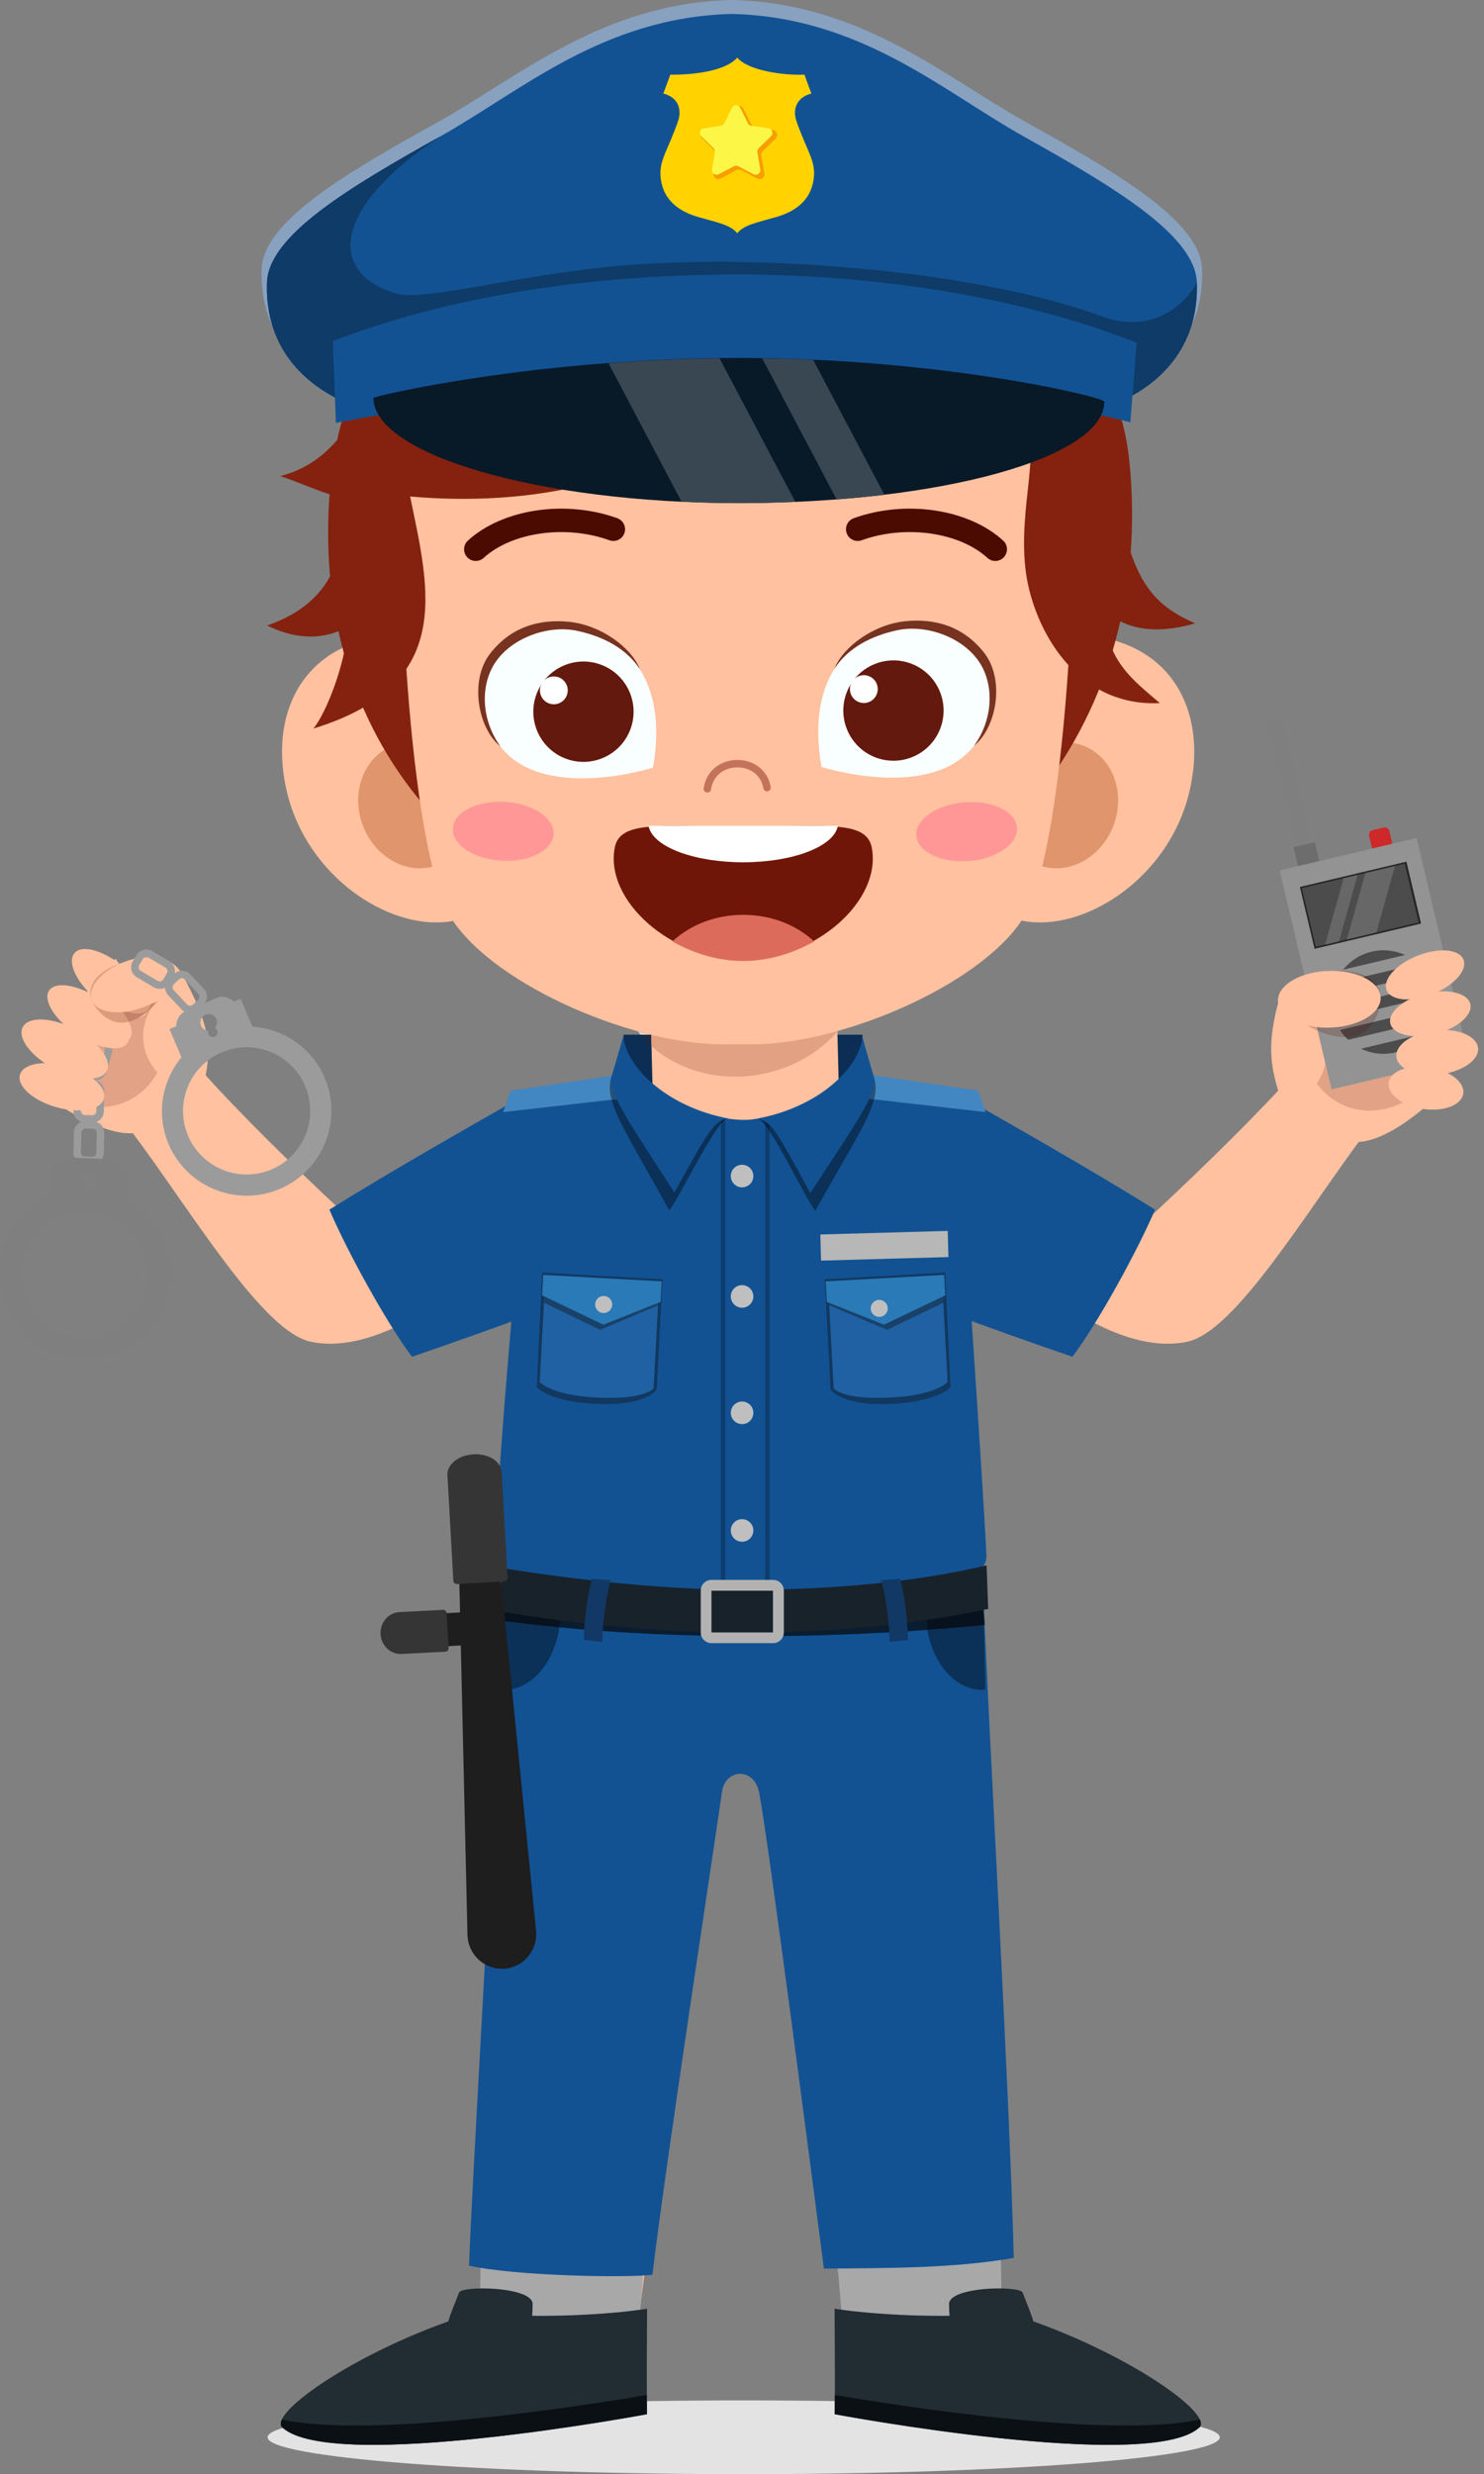 <?xml version="1.0" encoding="UTF-8"?>
<!-- Created with Inkscape (http://www.inkscape.org/) -->
<svg width="1223.5" height="2038.5" version="1.1" viewBox="0 0 1223.5 2038.5" xmlns="http://www.w3.org/2000/svg">
 <rect x="0" y="0" width="1223.5" height="2038.5" fill="#808080" stroke="none"/>
 <g stroke-width=".133">
  <path d="m613.14 2038.5c-216.81 0-392.55-13.613-392.55-30.399 0-16.773 175.76-30.386 392.55-30.386s392.54 13.613 392.54 30.386c0 16.786-175.74 30.399-392.54 30.399" fill="#e3e3e3"/>
  <path d="m522.67 1939c-0.444 3.133-98.34-0.28-98.306-4.12 0.32-33.386 10.861-437.42 11.405-456.76l148.66 1.84c-5.528 32.812-58.565 436.38-61.76 459.04" fill="#ffc19f"/>
  <path d="m697.81 1951.5c0.28 2.533 127.45-7.773 127.64-10.88 1.72-26.959-0.907-80.998-0.307-96.611l-135.85 10.92c3.16 28.826 6.493 78.305 8.52 96.571" fill="#a8a8a8"/>
  <path d="m851.94 1912.6c-1.88-6.92-5.8-15.693-8.84-23.719-2.24-5.947-60.465-4.987-60.625 9.306-0.04 3.667 0.107 6.893 0.413 9.826-9.973 0.093-20.773-0.027-32.172-0.44-24.813-0.893-47.039-2.92-62.638-5.4 0.133 20.253 0.44 62.798 0.053 86.918 0 0 259.71 48.625 300.65 10.96 11.533-10.626-53.679-57.785-136.84-87.451" fill="#212c33"/>
  <path d="m688.34 1973.3c-0.013 5.587-0.053 10.973-0.227 15.76 0 0 259.71 48.625 300.65 10.96 1.613-1.507 1.693-3.733 0.44-6.533-71.665 15.546-236.29-9.32-300.86-20.186" fill="#0b1014"/>
  <path d="m523.71 1951.5c-0.279 2.533-127.45-7.773-127.65-10.88-1.717-26.959 0.921-80.998 0.312-96.611l135.85 10.92c-3.159 28.826-6.481 78.305-8.512 96.571" fill="#a8a8a8"/>
  <path d="m369.63 1912.6c1.892-6.92 5.812-15.693 8.845-23.719 2.252-5.947 60.465-4.987 60.63 9.306 0.039 3.667-0.107 6.893-0.409 9.826 9.961 0.093 20.764-0.027 32.171-0.44 24.799-0.893 47.036-2.92 62.632-5.4-0.137 20.253-0.433 62.798-0.047 86.918 0 0-259.71 48.625-300.65 10.96-11.537-10.626 53.668-57.785 136.82-87.451" fill="#212c33"/>
  <path d="m533.23 1973.3c0 5.587 0.053 10.973 0.229 15.76 0 0-259.71 48.625-300.65 10.96-1.627-1.507-1.703-3.733-0.445-6.533 71.66 15.546 236.29-9.32 300.86-20.186" fill="#0b1014"/>
  <path d="m414.74 1319.2c-3.589 109.05-26.133 487.11-28.047 547.53 38.871 8.533 129.39 10.146 151.22 7.466 9.584-82.784 54.311-375.36 57.304-397.66 2.624-19.56 26.607-20.746 30.674 0.44 7.867 41.012 44.466 324.06 53.385 392.15 51.999-0.44 106.98-0.107 156.56-8.813-3.56-137.32-20.719-437.2-24.826-541.12h-396.27" fill="#125293"/>
  <path d="m810.47 1319.2h-0.36c-0.72-7.36-1.347-13.8-1.84-19.213-11.36 2.907-25.959 5.48-42.852 7.68 0.147-0.613 0.293-1.227 0.453-1.84 12.44-2.947 24.586-6.266 36.399-9.973 2.653-0.827 5.147-1.973 7.306-3.427 0.307 8.48 0.6 17.426 0.893 26.773" fill="#999"/>
  <path d="m809.81 1392.3c-21.933 0-40.332-21.066-45.279-49.426 15.733-1.12 31.266-2.427 46.599-3.88 0.453 16.733 0.893 34.492 1.307 52.932-0.88 0.067-1.72 0.373-2.627 0.373m0.893-68.052c-0.173-1.76-0.333-3.466-0.507-5.133h0.36c0.04 1.693 0.093 3.413 0.147 5.133" fill="#0b3158"/>
  <path d="m415.5 1319.2h-0.66c0.275-8.986 0.56-17.586 0.856-25.773 2.817 3.88 6.781 6.787 11.726 7.933 10.868 2.506 21.737 4.786 32.591 6.853 0.351 1.533 0.661 3.107 0.929 4.693-18.548-1.827-33.78-4.2-44.211-7.12-0.312 3.853-0.724 8.32-1.232 13.413" fill="#999"/>
  <path d="m415.58 1392.3c-0.899 0-1.735-0.307-2.624-0.373 0.443-19.746 0.908-38.692 1.407-56.438 15.424 2.027 31.045 3.8 46.834 5.32-4.393 29.399-23.149 51.492-45.616 51.492m-1.008-64.132c0.089-3.067 0.179-6.08 0.271-9.053h0.66c-0.281 2.813-0.592 5.84-0.931 9.053" fill="#0b3158"/>
  <path d="m1126.3 932.56c3.747-5-53.919-54.385-58.079-49.719-62.185 69.772-175.57 171.2-196.14 188.14 0 0 56.972 45.399 107 34.426 39.826-8.746 97.678-106.82 147.22-172.85" fill="#ffc19f"/>
  <path d="m108.7 932.56c-3.749-5 53.92-54.385 58.079-49.719 62.18 69.772 175.57 171.2 196.14 188.14 0 0-56.959 45.399-106.98 34.426-39.83-8.746-97.684-106.82-147.24-172.85" fill="#ffc19f"/>
 </g>
 <g transform="translate(-733.09 -299.51)" fill="#125293">
  <path transform="matrix(.133 0 0 -.133 0 2666.7)" d="m7553.8 10305c111.26-260.4 357.19-706.8 512.19-911.5 196.97 66.8 606.11 212.9 641.63 227.4 341.05 396 583.55 1364.9 593.58 1389.1-341.67 5.2-493.71-3.8-600.73-32.2-242.55-138.9-731.39-414-1146.7-672.8"/>
  <path transform="matrix(.133 0 0 -.133 0 2666.7)" d="m12672 10305c-111.2-260.4-357.2-706.8-512.2-911.5-197 66.8-606.1 212.9-641.6 227.4-341.1 396-583.6 1364.9-593.6 1389.1 341.7 5.2 493.7-3.8 600.7-32.2 242.6-138.9 731.4-414 1146.7-672.8"/>
  <path transform="matrix(.133 0 0 -.133 0 2666.7)" d="m8704 7994.3c1004.1-231.6 2009.5-209.6 2811.8 41.3 62.9 19.6 114.2 63.4 111.1 128.3-20.3 418.1-102.1 1598.7-183.1 2824-373.5 69.4-859.6 141.9-1310.2 142.1-418.67 0.2-909.65-38.9-1301.6-118.9-79.52-475.4-231.39-2252.4-252.74-2831.5-3.07-82.8 42.93-166.4 124.76-185.3"/>
 </g>
 <g stroke-width=".133">
  <path d="m514.05 917.36h197.01v-64.856h-197.01z" fill="#0c2d54"/>
  <path d="m535.08 780.3 3.185 125.69c0.687 27.026 35.59 48.079 77.969 46.999 42.372-1.08 76.158-23.853 75.478-50.892l-3.187-125.69-153.45 3.893" fill="#ffc19f"/>
  <path d="m565.35 956.7h93.823s-12.373-32.692-35.319-34.972c-9.013 1.8-18.386 0.92-30.653-1.12-3.944 3.307-27.851 36.092-27.851 36.092" fill="#125293"/>
  <path d="m594.33 1317.5v-360.83h3.569v358.72h33.012v-358.72h3.573v360.11c-13.36 0.373-26.826 0.613-40.155 0.72" fill="#0d3d6e"/>
  <path d="m634.48 956.7h-3.573v-29.439c1.133 1.427 2.333 3.067 3.573 4.907v24.533m-36.586 0h-3.569v-30.532c1.293-1.507 2.491-2.693 3.569-3.467v33.999" fill="#0d3d6e"/>
  <path d="m811.81 1339c-0.067-1.64-0.133-3.24-0.2-4.813 0.147 1.56 0.307 3.16 0.467 4.787-0.093 0.013-0.173 0.013-0.267 0.027m-397.7-3.467c-0.117-0.027-0.231-0.04-0.348-0.053 0.189-1.733 0.372-3.427 0.547-5.067-0.063 1.653-0.129 3.36-0.199 5.12m349.44-16.346h-78.011c21.506-2.187 42.452-5.36 62.692-9.493 5.96-0.64 11.693-1.32 17.2-2.04-0.867 3.707-1.507 7.56-1.88 11.533m-226.63 0h-75.174c-0.201-2.133-0.477-4.226-0.825-6.293 14.7 1.453 31.475 2.56 49.597 3.333 8.825 1.133 17.634 2.12 26.402 2.96" fill="#505050"/>
  <path d="m620.88 1348.1c-53.688 0-107.57-2.28-159.73-7.28 0.637-4.266 0.972-8.693 0.972-13.213 0-2.88-0.136-5.707-0.397-8.48h75.174c25.501 2.427 50.731 3.64 75.483 3.64 24.933 0 49.372-1.226 73.145-3.64h78.011c-0.267 2.773-0.4 5.6-0.4 8.48 0 5.267 0.453 10.386 1.307 15.28-46.799 3.36-95.104 5.213-143.57 5.213m190.17-9.093c-0.133-5.013-0.28-9.933-0.427-14.746 0.307 3.147 0.64 6.44 0.973 9.867 0.067 1.573 0.133 3.173 0.2 4.813-0.24 0.027-0.493 0.053-0.747 0.067m-396.72-3.506c-0.071-0.013-0.149-0.027-0.22-0.027 0.069-1.76 0.136-3.467 0.199-5.12 0.079-0.733 0.155-1.467 0.231-2.173-0.071 2.413-0.14 4.853-0.209 7.32" fill="#091c30"/>
  <path d="m810.21 1319.2h-46.572c0.373-3.973 1.013-7.826 1.88-11.533 16.893-2.2 31.493-4.773 42.852-7.68 0.493 5.413 1.12 11.853 1.84 19.213" fill="#323232"/>
  <path d="m764.47 1342.9c-0.853-4.893-1.307-10.013-1.307-15.28 0-2.88 0.133-5.707 0.4-8.48h46.572c0.173 1.667 0.333 3.373 0.507 5.133 0.147 4.813 0.293 9.733 0.427 14.746-15.333 1.453-30.866 2.76-46.599 3.88" fill="#07121e"/>
  <path d="m461.76 1319.2h-46.268c0.508-5.093 0.92-9.56 1.232-13.413 10.43 2.92 25.663 5.293 44.211 7.12 0.348 2.067 0.624 4.16 0.825 6.293" fill="#323232"/>
  <path d="m461.19 1340.8c-15.789-1.52-31.41-3.293-46.834-5.32 0.069-2.467 0.139-4.907 0.209-7.32 0.339-3.213 0.649-6.24 0.931-9.053h46.268c0.261 2.773 0.397 5.6 0.397 8.48 0 4.52-0.335 8.947-0.972 13.213" fill="#07121e"/>
  <path d="m612.48 1322.8c-24.753 0-49.983-1.213-75.484-3.64-8.768-0.84-17.577-1.827-26.402-2.96 21.458 0.92 44.778 1.387 68.766 1.387 4.987 0 9.998-0.027 15.03-0.067v1.467h40.155v-2.187c40.639-1.147 80.478-3.533 113.77-7.133-20.24 4.133-41.186 7.306-62.692 9.493-23.773 2.413-48.212 3.64-73.145 3.64" fill="#091c30"/>
  <path d="m634.48 1319h-40.155v-1.467c13.329-0.107 26.795-0.347 40.155-0.72v2.187" fill="#071625"/>
  <path d="m612.74 1345.2c-68.596 0-131.41-6.386-200.66-17.453l2.115-35.772c66.332 10.493 133.81 17.76 198.52 17.853 72.278 0.107 141.77-6.16 200.68-20.106l1.307 35.879c-61.412 12.813-125.48 19.6-201.95 19.6" fill="#18222b"/>
  <path d="m637.28 1310.6h-50.695v34.359h50.695zm0.107 43.226h-50.801c-4.904 0-8.858-3.973-8.858-8.867v-34.412c0-4.893 3.954-8.867 8.858-8.867h50.801c4.907 0 8.853 3.973 8.853 8.867v34.412c0 4.893-3.947 8.867-8.853 8.867" fill="#b2b2b2"/>
  <path d="m742.07 1300.8c4 16.426 5.96 31.586 6.573 48.092 0.04 0.827-0.053 1.493-0.027 2.32-5.04 0.506-10.093 1.12-15.12 1.56-0.427-16.573-2.68-33.919-6.813-50.865l15.386-1.107" fill="#123866"/>
  <path d="m487.95 1300.8c-4.005 16.426-5.963 31.586-6.58 48.092-0.028 0.827 0.055 1.493 0.033 2.32 5.033 0.506 10.1 1.12 15.125 1.56 0.417-16.573 2.683-33.919 6.809-50.865l-15.388-1.107" fill="#123866"/>
  <path d="m708.74 904.43 103.85 11.84-6.173-17.666-96.078-14.106-1.6 19.933" fill="#4287c1"/>
  <path d="m518.71 904.43-103.86 11.84 6.177-17.666 96.086-14.106 1.599 19.933" fill="#4287c1"/>
  <path d="m505.53 886.16c2.145-1.947 6.012-5.44 8.513-7.587v6.333l-8.513 1.253" fill="#999"/>
  <path d="m551.84 997.36c-26.262-47.786-42.746-73.252-47.599-91.238l9.809-1.12v12.4h26.634c4.873 12 16.765 22.066 32.692 28.399-4.536 6.106-8.029 10.893-8.029 10.893h9.78c-8.777 15.76-17.6 32.599-23.287 40.666" fill="#0b3158"/>
  <path d="m540.68 917.36h-26.634v-12.4l4.653-0.533-1.599-19.933-3.054 0.453v-6.333c0.841-0.733 1.528-1.307 1.944-1.627 3.337 4.613 11.486 11.733 22.022 18.96l0.253 9.986c0.1 3.96 0.933 7.787 2.415 11.426" fill="#071b32"/>
  <path d="m573.37 945.76c-15.928-6.333-27.819-16.4-32.692-28.399-1.481-3.64-2.315-7.466-2.415-11.426l-0.253-9.986c15.696 10.746 36.691 21.693 54.96 24.813-2.776 2.587-12.474 15.413-19.6 24.999m26.737-24.146c-0.208-0.027-0.417-0.053-0.627-0.08 0.353 0.013 0.707 0.04 1.059 0.053h-0.04c-0.133 0-0.253 0.013-0.392 0.027" fill="#99745f"/>
  <path d="m575.13 956.7h-9.78s3.493-4.787 8.029-10.893c7.125-9.586 16.824-22.413 19.6-24.999 2.216 0.373 4.389 0.64 6.511 0.773 0.209 0.027 0.419 0.053 0.627 0.08-0.664 0.107-1.403 0.467-2.208 1.04v-0.68h-3.569v4.147c-5.315 6.213-12.246 18.026-19.209 30.532" fill="#0b3158"/>
  <path d="m594.33 926.16v-4.147h3.569v0.68c-1.079 0.773-2.276 1.96-3.569 3.467" fill="#082542"/>
  <path d="m600.61 921.63h-0.107 0.107" fill="#99745f"/>
  <path d="m504.24 906.16c-1.887-7-2.016-12.853-0.277-18.453 0 0 0.616-0.56 1.573-1.427l8.513-1.253 3.054-0.453 1.599 19.933-4.653 0.533-9.809 1.12" fill="#285174"/>
  <path d="m555.99 982.56c-41.02-63.598-52.715-79.945-52.023-94.931 0 0 9.171-30.466 9.917-34.039 2.176 25.519 35.914 58.465 86.77 67.998-11.996 1.427-16.412 10.04-44.664 60.972" fill="#125293"/>
  <path d="m717.67 885.63-6.667-0.973v-5.053c1.96 1.733 4.627 4.16 6.667 6.027" fill="#999"/>
  <path d="m672.08 997.76c-5.653-8.146-14.426-25.186-23.146-41.079h10.186s-1.84-4.867-5.426-10.973c16.4-6.373 28.866-16.466 34.572-28.319h22.746v-12.666l9.573 1.093c-4.6 18.013-21.386 43.412-48.505 91.944" fill="#0b3158"/>
  <path d="m711.01 917.36h-22.746c2.333-4.853 3.533-10 3.4-15.32l-0.227-8.96c8.226-5.933 14.493-11.56 17.32-15.426 0.467 0.36 1.267 1.053 2.253 1.907v5.053l-0.747-0.12-1.6 19.933 2.347 0.267v12.666" fill="#071b32"/>
  <path d="m653.81 945.76c-4.133-7.066-10.6-15.8-19.253-20.586v-3.12h-3.573v1.427c-1.973-0.773-4.04-1.333-6.213-1.627-0.253-0.067-0.493-0.107-0.72-0.107h-0.04c21.64-0.773 49.385-15.453 67.545-28.586l0.227 8.96c0.133 5.32-1.067 10.466-3.4 15.32-5.707 11.853-18.173 21.946-34.572 28.319" fill="#99745f"/>
  <path d="m659.14 956.7h-10.186c-5.053-9.213-10.093-18.053-14.493-24.533v-7.027c8.653 4.787 15.12 13.52 19.253 20.586 3.587 6.106 5.427 10.973 5.427 10.973m-28.253-29.439c-2.413-3.027-4.533-4.987-6.213-5.44 2.173 0.293 4.24 0.853 6.213 1.627v3.813" fill="#0b3158"/>
  <path d="m634.48 925.1c-1.147-0.64-2.333-1.213-3.573-1.693v-1.427h3.573v3.12" fill="#735747"/>
  <path d="m634.48 932.16c-1.24-1.84-2.44-3.48-3.573-4.907v-3.813c1.24 0.48 2.427 1.053 3.573 1.693v7.027" fill="#082542"/>
  <path d="m720.61 905.76-9.573-1.093-2.347-0.267 1.6-19.933 0.747 0.12 6.667 0.973c1.747 1.6 3.04 2.787 3.04 2.787 1.613 5.333 1.547 10.893-0.133 17.413" fill="#285174"/>
  <path d="m623.81 921.76c0.027-0.013 0.067-0.013 0.093-0.013-0.027 0-0.067 0-0.093 0.013" fill="#99745f"/>
  <path d="m668.08 982.96c41.452-63.318 53.265-79.585 52.679-94.571 0 0-8.96-30.519-9.68-34.106-2.36 25.506-36.319 58.225-87.238 67.398 11.986 1.507 16.346 10.146 44.239 61.278" fill="#125293"/>
  <path d="m536.83 852.57h-8.71c-0.764-0.92-1.509-1.867-2.235-2.827 3.653 1 7.306 1.947 10.945 2.827m153.57-2.453-0.013-0.56c0.227-0.067 0.44-0.12 0.667-0.187-0.213 0.253-0.427 0.507-0.653 0.747" fill="#e1d4d0"/>
  <path d="m537.15 861.9c-3.251-2.92-6.273-6.053-9.036-9.4h8.71c0.027 0 0.06 0.013 0.088 0.027l0.237 9.373" fill="#1c2945"/>
  <path d="m606.08 887.1c-26.426 0-51.129-9.226-68.965-25.199l-0.237-9.373c20.979 5.04 41.57 7.893 60.288 7.893h21.181c22.186 0 47.026-4 71.998-10.933l0.013 0.56c-13.28 15.093-31.706 26.893-53.652 32.906-10.266 2.8-20.573 4.147-30.626 4.147" fill="#e1a182"/>
  <path d="m499.33 1156.9c-3.437 0-7.148-0.12-11.142-0.373-36.728-2.36-45.659-13.666-45.659-13.666l4.418-94.331 99.276 5.506-4.761 90.678s-7.056 12.186-42.132 12.186m-50.789-83.558-3.556 65.292s8.609 10.373 43.907 12.64c5.107 0.32 9.706 0.467 13.844 0.467 30.714 0 36.056-7.92 36.056-7.92l4.664-85.651h-0.01l0.128-2.333-73.85-1.693-20.082-1.093-0.035 0.64h-0.01l-1.067 19.653" fill="#12385f"/>
  <path d="m543.45 1058.1-93.81-5.12-4.661 85.584s8.609 10.373 43.907 12.64c43.019 2.747 49.9-7.453 49.9-7.453l4.664-85.651" fill="#1f61a3"/>
  <path d="m448.53 1073.3 1.067-19.653h0.01l-1.071 19.653m94.91-15.173-73.722-4.026 73.85 1.693-0.128 2.333" fill="#122840"/>
  <path d="m494.83 1095.7-46.295-22.346 1.071-19.653 20.117 0.453 73.722 4.027-0.944 17.306-47.671 20.213" fill="#194169"/>
  <path d="m545.52 1055.7-97.674-5.306-0.919 16.866 50.513 24.159 47.154-18.76 0.925-16.96" fill="#297ab7"/>
  <path d="m490.67 1074.4c-0.212 3.88 2.764 7.2 6.646 7.413 3.882 0.213 7.202-2.773 7.415-6.653 0.212-3.88-2.765-7.2-6.648-7.413-3.882-0.213-7.202 2.773-7.413 6.653" fill="#bfbfbf"/>
  <path d="m726.87 1156.9c-35.079 0-42.132-12.186-42.132-12.186l-4.76-90.678 99.278-5.506 4.413 94.331s-8.933 11.306-45.666 13.666c-3.987 0.253-7.693 0.373-11.133 0.373m-44.119-98.731h-0.013l4.667 85.651s5.347 7.92 36.052 7.92c4.146 0 8.746-0.147 13.853-0.467 35.292-2.267 43.906-12.64 43.906-12.64l-3.56-65.292h0.013l-1.08-19.653-0.04-0.64-20.08 1.093-73.852 1.693 0.133 2.333" fill="#12385f"/>
  <path d="m682.74 1058.1 93.811-5.12 4.667 85.584s-8.613 10.373-43.906 12.64c-43.026 2.747-49.905-7.453-49.905-7.453l-4.667-85.651" fill="#1f61a3"/>
  <path d="m777.67 1073.3-1.067-19.653 1.08 19.653h-0.013m-94.904-15.173-0.133-2.333 73.852-1.693-73.718 4.026" fill="#122840"/>
  <path d="m731.41 1095.7-47.666-20.213-0.947-17.306 73.718-4.027 20.12-0.453 1.067 19.653-46.292 22.346" fill="#194169"/>
  <path d="m680.74 1055.7 97.678-5.306 0.92 16.866-50.519 24.159-47.159-18.76-0.92-16.96" fill="#297ab7"/>
 </g>
 <g transform="translate(-733.09 -299.51)" fill="#bfbfbf">
  <path transform="matrix(.133 0 0 -.133 0 2666.7)" d="m11015 9696.1c1.6-29.1-20.8-54-49.9-55.6s-54 20.8-55.6 49.9c-1.5 29.1 20.8 54 49.9 55.6s54-20.8 55.6-49.9"/>
  <path transform="matrix(.133 0 0 -.133 0 2666.7)" d="m10182 10513c0-38.6-31.3-69.9-70-69.9-38.6 0-69.9 31.3-69.9 69.9s31.3 69.9 69.9 69.9c38.7 0 70-31.3 70-69.9"/>
  <path transform="matrix(.133 0 0 -.133 0 2666.7)" d="m10182 9767.3c0-38.6-31.3-69.9-70-69.9-38.6 0-69.9 31.3-69.9 69.9s31.3 69.9 69.9 69.9c38.7 0 70-31.3 70-69.9"/>
  <path transform="matrix(.133 0 0 -.133 0 2666.7)" d="m10182 9046.1c0-38.6-31.3-69.9-70-69.9-38.6 0-69.9 31.3-69.9 69.9 0 38.7 31.3 70 69.9 70 38.7 0 70-31.3 70-70"/>
  <path transform="matrix(.133 0 0 -.133 0 2666.7)" d="m10182 8317.5c0-38.6-31.3-69.9-70-69.9-38.6 0-69.9 31.3-69.9 69.9s31.3 69.9 69.9 69.9c38.7 0 70-31.3 70-69.9"/>
 </g>
 <g stroke-width=".133">
  <path d="m781.94 1035.7-105.02 2.933-0.6-21.546 105.02-2.933 0.6 21.546" fill="#b7b7b7"/>
  <path d="m316.78 524.04c49.803-6.12 96.584 42.439 104.45 108.1 7.845 65.665-2.475 121.36-52.295 127.33-49.825 5.96-115.38-37.679-132.13-105.96-15.74-64.172 11.902-121.09 79.977-129.48" fill="#ffc19f"/>
  <path d="m298.82 679.24c9.824 27.293 37.291 42.386 61.358 33.732 24.054-8.666 35.602-37.799 25.778-65.078-9.817-27.293-37.283-42.386-61.337-33.732-24.067 8.653-35.608 37.799-25.799 65.078" fill="#e0956c"/>
  <path d="m900.34 524.04c-49.799-6.12-96.584 42.439-104.45 108.1-7.84 65.665 2.48 121.36 52.305 127.33 49.825 5.96 115.37-37.679 132.12-105.96 15.746-64.172-11.893-121.09-79.971-129.48" fill="#ffc19f"/>
  <path d="m918.34 679.24c-9.826 27.293-37.292 42.386-61.358 33.732-24.053-8.666-35.599-37.799-25.786-65.078 9.826-27.293 37.292-42.386 61.345-33.732 24.066 8.653 35.612 37.799 25.799 65.078" fill="#e0956c"/>
  <path d="m272.29 400.44c-20.889 231.19 147.17 380.9 337.87 377.19 190.7-3.707 344.48-174.82 320.79-399.1-13.16-124.52-142.4-233.41-324.55-228.66-190.68 4.96-319.26 86.145-334.11 250.57" fill="#84220f"/>
  <path d="m879.67 367.91c-41.412-115.05-141.2-116.69-271.85-116.69-130.65 0-230.43 1.64-271.85 116.69-12.481 34.706-1.736 320.87 34.02 385.02 30.219 54.212 146.29 107.49 227.23 107.49h21.181c80.945 0 197.02-53.279 227.23-107.49 35.759-64.145 46.506-350.31 34.026-385.02" fill="#ffc19f"/>
  <path d="m373.35 682.44c-0.793 13.386 17.152 25.333 40.09 26.693 22.925 1.36 42.163-8.386 42.956-21.773 0.791-13.373-17.16-25.319-40.088-26.679-22.934-1.36-42.167 8.386-42.958 21.759" fill="#ff9797"/>
  <path d="m755.54 688.57c1.08 13.346 20.519 22.679 43.412 20.826 22.893-1.853 40.586-14.186 39.506-27.546-1.08-13.36-20.533-22.679-43.426-20.826s-40.586 14.186-39.492 27.546" fill="#ff9797"/>
  <path d="m718.74 698.3c-4.387-22.906-39.586-16.973-97.091-17.36-3-0.013-14.706-0.013-17.706 0-57.501 0.387-92.7-5.546-97.088 17.36-8.463 44.119 47.042 92.304 105.43 92.478h1.013c58.385-0.173 113.89-48.359 105.44-92.478" fill="#701608"/>
  <path d="m613.28 791.77h-1.013c-18.934-0.067-38.567-5.44-56.844-15.48l-1.116-0.6 0.943-0.84c15.17-13.6 35.61-21.093 57.537-21.093 21.906 0 42.346 7.493 57.559 21.093l0.933 0.84-1.107 0.6c-18.32 10.04-37.986 15.413-56.892 15.48" fill="#dd6b5b"/>
  <path d="m612.74 710.44c-40.17 0-73.617-12.453-77.802-28.986l-0.243-1.013h156.1l-0.24 1.013c-4.227 16.533-37.679 28.986-77.825 28.986" fill="#fff"/>
  <path d="m583.26 652.97c1.48-0.027 2.764-1.12 2.986-2.64 1.563-10.733 9.892-17.813 21.214-18.04 11.386-0.213 20.186 6.667 21.893 17.133 0.28 1.68 1.867 2.827 3.533 2.547 1.68-0.28 2.813-1.853 2.547-3.533-2.187-13.413-13.733-22.586-28.093-22.306-14.269 0.28-25.195 9.653-27.197 23.306-0.243 1.693 0.925 3.253 2.607 3.507l0.509 0.027" fill="#c4735b"/>
  <path d="m220.25 515.37c39.618-14.04 64.328-39.626 66.59-104.2-22.863-4.893-33.742-11.586-55.795-18.92 85.638-21.653 73.046-143.94 184.85-195.06 183.28-69.332 350.39-18.373 398.55 9.64 88.731 51.612 99.664 121.17 106.06 199.14 12.253 70.625 27.999 91.531 64.918 107.61-39.706 11.493-63.198 1.187-76.665-12.533 3.947 44.452 24.613 58.532 47.452 78.211-61.998 3.16-96.518-48.612-107.66-93.344-12.4-49.665 6.96-104.4-0.867-123.86-4.533-11.253-45.346-76.291-62.465-76.785-18.586-0.533-38.066 31.346-69.265 63.238-31.453 32.133-74.785 64.265-141.08 63.212 53.309-28.693 82.389-69.305 111.73-127.2-10.36 6.173-20.746 13.68-31.026 22.786-108.39 96.011-224.29 109.8-317.43 101.77 15.398 75.691 37.996 155.01-79.711 191.18 10.681-13.226 26.273-52.919 28.553-84.278-12.609 7.787-35.708 14.64-66.733-0.613" fill="#84220f"/>
  <path d="m392.36 462.18c-2.649 0.027-5.299-1.027-7.221-3.147-3.595-3.933-3.316-10.04 0.621-13.626 28.622-26.119 80.443-33.852 123.2-18.44 5.02 1.813 7.616 7.346 5.805 12.36-1.82 5.027-7.364 7.627-12.358 5.8-35.839-12.96-80.395-6.72-103.64 14.52-1.817 1.667-4.108 2.507-6.41 2.533" fill="#4c0b00"/>
  <path d="m820.47 462.18c2.653 0.027 5.306-1.027 7.226-3.147 3.587-3.933 3.307-10.04-0.627-13.626-28.626-26.119-80.438-33.852-123.2-18.44-5.027 1.813-7.613 7.346-5.813 12.36 1.827 5.027 7.373 7.627 12.36 5.8 35.839-12.96 80.398-6.72 103.64 14.52 1.827 1.667 4.107 2.507 6.413 2.533" fill="#4c0b00"/>
  <path d="m677.28 631.9s91.971 29.333 127-19.106c42.666-59.025-22.706-105.61-65.078-96.491-39.212 8.44-74.812 42.439-61.918 115.6" fill="#f9feff"/>
  <path d="m811.14 537.51c-17.04-21.426-39.959-28.159-64.812-25.666-25.399 2.547-51.119 20.573-58.372 39.159 13.64-20.946 37.199-28.613 51.852-31.759 23.346-5.053 53.959 5.426 67.745 26.519 12.253 18.773 11.226 46.932-4.44 68.598 18.506-14.733 25.799-54.519 8.027-76.851" fill="#773220"/>
  <path d="m698.21 570.17c-8.427 21.213 1.92 45.239 23.133 53.679s45.252-1.92 53.679-23.133c8.44-21.213-1.92-45.252-23.133-53.679-21.213-8.44-45.239 1.92-53.679 23.133" fill="#63190d"/>
  <path d="m701.54 563.51c-2.347 5.88 0.533 12.546 6.413 14.893 5.893 2.347 12.56-0.533 14.893-6.413 2.347-5.893-0.533-12.56-6.413-14.893-5.893-2.347-12.56 0.533-14.893 6.413" fill="#fefffe"/>
  <path d="m538.37 632.44s-91.955 29.399-127-19.013c-42.711-58.999 22.634-105.62 65.012-96.544 39.22 8.413 74.848 42.399 61.993 115.56" fill="#f9feff"/>
  <path d="m404.43 538.04c17.034-21.439 39.94-28.186 64.79-25.719 25.405 2.533 51.136 20.546 58.41 39.132-13.664-20.933-37.215-28.586-51.879-31.733-23.347-5.027-53.959 5.466-67.724 26.573-12.238 18.773-11.192 46.932 4.487 68.585-18.512-14.706-25.831-54.492-8.085-76.838" fill="#773220"/>
  <path d="m442.63 571.11c-8.434 21.213 1.924 45.239 23.134 53.679 21.211 8.426 45.244-1.933 53.676-23.133 8.436-21.213-1.921-45.252-23.133-53.692-21.214-8.426-45.246 1.933-53.677 23.146" fill="#63190d"/>
  <path d="m445.96 564.57c-2.341 5.88 0.533 12.546 6.417 14.893 5.886 2.333 12.552-0.533 14.893-6.426 2.341-5.88-0.533-12.546-6.418-14.893-5.887-2.333-12.552 0.533-14.892 6.426" fill="#fefffe"/>
  <path d="m846.47 100.98c-67.385-37.346-135.74-98.371-242.82-100.98h-0.52c-107.08 2.613-175.44 63.638-242.82 100.98-76.15 42.186-143.25 81.771-144.6 120.68-2.868 82.318 76.366 113.36 134.44 113.36 0 0 186.38-46.826 253.25-47.852 66.865 1.027 253.23 47.852 253.23 47.852 58.078 0 137.3-31.039 134.44-113.36-1.347-38.906-68.438-78.491-144.6-120.68" fill="#88a1bf"/>
  <path d="m843.8 112.32c-66.638-37.292-134.22-98.224-240.09-100.82h-0.52c-105.86 2.6-173.45 63.532-240.07 100.82-75.292 42.132-141.62 81.638-142.97 120.48-2.832 82.198 75.51 113.18 132.93 113.18 0 0 184.28-46.745 250.39-47.772 66.105 1.027 250.38 47.772 250.38 47.772 57.412 0 135.76-30.986 132.93-113.18-1.347-38.839-67.678-78.345-142.97-120.48" fill="#125293"/>
  <path d="m276.21 327.51c-31.591-16.72-56.193-45.719-56.188-90.504 0-1.413 0.025-2.84 0.075-4.28 1.341-38.839 67.68-78.345 142.97-120.48-92.583 61.332-90.852 113.9-36.276 129.61 2.956 0.853 6.79 1.24 11.406 1.24 34.035 0 110.61-20.666 191.86-25.599 19.676-1.187 40.3-1.773 61.44-1.773 113.16 0 241.03 16.64 316.74 44.906 9.027 3.373 17.4 4.8 25.079 4.8 27.706 0 46.359-18.68 53.399-32.706 0.04 1.44 0.067 2.867 0.067 4.28 0.013 43.306-22.999 71.852-53.079 88.811l3.36-43.386c-96.784-38.226-215.67-56.012-327.07-56.145h-1.533c-102.93 0-224.73 12.733-333.98 54.799l1.728 46.426" fill="#0e3b68"/>
  <path d="m931.94 347.91c-179.42-45.452-430.39-42.279-655.02 0.48l-2.505-67.332c109.8-42.266 232.26-54.919 335.51-54.799 111.4 0.133 230.29 17.92 327.07 56.145l-5.067 65.505" fill="#125293"/>
  <path d="m656.61 99.651c-3.453-10.013 0.627-19.653 12.36-22.573-0.48-1.093-5.76-15.586-5.76-15.586-17.16 0.76-46.426-3.293-55.385-14.026-9.496 11.066-36.49 14.4-55.184 14.026 0 0-5.269 14.493-5.757 15.586 11.742 2.92 15.614 12.56 12.161 22.573-8.408 24.386-15.84 32.426-14.398 46.492 2.119 20.626 17.784 28.879 31.293 32.746 15.572 4.467 26.566 6.453 31.886 13.346 5.32-6.893 16.32-8.88 31.893-13.346 13.506-3.867 29.173-12.12 31.279-32.746 1.453-14.066-5.987-22.106-14.386-46.492" fill="#ffd200"/>
  <path d="m612.88 89.518 6.6 13.386c0.587 1.187 1.72 2.013 3.04 2.2l14.76 2.147c3.307 0.48 4.627 4.547 2.24 6.88l-10.68 10.413c-0.96 0.933-1.4 2.267-1.173 3.573l2.533 14.706c0.56 3.293-2.893 5.8-5.853 4.24l-13.213-6.933c-1.173-0.613-2.573-0.613-3.747 0l-13.209 6.933c-2.959 1.56-6.417-0.947-5.852-4.24l2.521-14.706c0.225-1.307-0.208-2.64-1.159-3.573l-10.684-10.413c-2.396-2.333-1.075-6.4 2.233-6.88l14.764-2.147c1.317-0.187 2.449-1.013 3.039-2.2l6.6-13.386c1.48-3 5.76-3 7.24 0" fill="#f79e00"/>
  <path d="m610.34 88.851 6.28 12.72c0.56 1.12 1.64 1.907 2.88 2.093l14.04 2.04c3.147 0.453 4.4 4.32 2.12 6.533l-10.146 9.893c-0.907 0.88-1.32 2.147-1.107 3.4l2.4 13.973c0.533 3.12-2.76 5.52-5.56 4.04l-12.56-6.6c-1.107-0.587-2.44-0.587-3.56 0l-12.553 6.6c-2.811 1.48-6.099-0.92-5.56-4.04l2.397-13.973c0.213-1.253-0.2-2.52-1.104-3.4l-10.153-9.893c-2.273-2.213-1.019-6.08 2.127-6.533l14.029-2.04c1.252-0.187 2.327-0.973 2.885-2.093l6.279-12.72c1.4-2.853 5.466-2.853 6.867 0" fill="#fcf747"/>
  <path d="m910.47 330.98c0 46.132-134.89 83.518-301.3 83.518-166.4 0-301.29-40.532-301.29-86.664 1.789-1.787 134.89-32.893 301.29-32.893 166.4 0 301.3 32.119 301.3 36.039" fill="#081928"/>
  <path d="m609.14 414.58c-16.108 0-31.803-0.48-47.231-1.213l-60.273-114.14c28.647-2.173 59.398-3.64 91.595-4.013l62.454 118.28c-15.2 0.667-30.666 1.093-46.546 1.093m80.625-3.107-61.372-116.22c14.28 0.213 28.373 0.573 42.039 1.187l58.732 111.22c-12.693 1.533-25.879 2.773-39.399 3.813" fill="#394753"/>
  <path d="m388.96 1355.2-55.892 3.147c-6.453 0.36-12.025-5.427-12.444-12.946-0.42-7.506 4.467-13.893 10.92-14.253l55.891-3.147 1.525 27.199" fill="#1e1e1e"/>
  <path d="m313.76 1346.4c-0.531-9.52 6.381-17.653 15.445-18.16l36.168-1.88c1.475-0.08 2.74 1.107 2.825 2.653l1.617 28.866c0.087 1.546-1.036 2.867-2.511 2.96l-36.168 1.88c-9.062 0.507-16.842-6.8-17.377-16.32" fill="#353535"/>
  <path d="m415.36 1622.1c-15.886 0.893-29.406-11.613-29.949-27.679l-7.027-305.11c-0.52-9.293 6.512-17.253 15.704-17.76 9.193-0.52 17.066 6.6 17.586 15.893l30.342 303.66c1.337 16.093-10.717 30.106-26.657 30.999" fill="#1e1e1e"/>
  <path d="m390.36 1198.2c-12.346 0.693-21.959 8.373-21.469 17.16l4.895 87.371c0.079 1.427 1.771 2.493 3.779 2.387l37.452-2.107c2.007-0.107 3.571-1.36 3.488-2.787l-4.893-87.371c-0.491-8.787-10.9-15.346-23.251-14.653" fill="#353535"/>
  <path d="m1057.1 814.97c-12.426 39.932-10.44 58.799-3.893 81.638 8.8 30.733 39.759 46.439 67.798 44.212 15.333-1.227 38.892-12.36 74.611-47.559-21.333-16.253-48.372-77.918-86.011-99.371-6.506 19.693-40.306 18.266-52.505 21.079" fill="#ffc19f"/>
  <path d="m1129.1 915.1c-15.786 0-31.692-6.747-43.492-22.36 3.653-5.426 5.973-11 7.133-16.533l4.987 21.026c0.04 0.187 0.213 0.32 0.4 0.32 0.027 0 0.053-0.013 0.093-0.013l68.358-16.2c3.347 7.066 5.933 12.08 7.573 13.293-11.493 12.786-28.213 20.466-45.052 20.466" fill="#e2a285"/>
  <path d="m1087 721.9-10.653 2.52-0.173-0.093-30.466-128.52 0.107-0.173 10.653-2.533 0.173 0.107 30.453 128.52-0.093 0.173" fill="#7f7f7f"/>
  <path d="m1090.2 721.1-17.093 4.04-0.253-0.16-6.346-26.746 0.16-0.267 17.093-4.04 0.267 0.16 6.333 26.759-0.16 0.253" fill="#6d6d6d"/>
  <path d="m1147 707.64-9.293 2.2c-2.027 0.48-4.066-0.773-4.546-2.813l-4.387-18.48c-0.48-2.027 0.773-4.067 2.813-4.547l9.28-2.2c2.04-0.48 4.08 0.773 4.56 2.8l4.387 18.48c0.48 2.04-0.787 4.08-2.813 4.56" fill="#ce2828"/>
  <path d="m1210.3 870.96-112.09 26.573c-0.227 0.053-0.44-0.08-0.493-0.307l-42.586-179.64c-0.04-0.213 0.093-0.44 0.307-0.493l112.09-26.559c0.227-0.053 0.44 0.08 0.493 0.293l42.572 179.64c0.053 0.227-0.08 0.44-0.293 0.493" fill="#939393"/>
  <path d="m1182.1 815.77c5.427 22.906-8.746 45.879-31.652 51.319-22.919 5.427-45.892-8.746-51.319-31.652-5.44-22.906 8.733-45.892 31.652-51.319 22.906-5.427 45.879 8.746 51.319 31.652" fill="#4c4c4c"/>
  <path d="m1100.1 869.23 95.104-22.546-2.2-9.28-95.104 22.533 2.2 9.293m-4.387-18.533 95.104-22.533-2.2-9.293-95.104 22.546 2.2 9.28m-4.4-18.573 95.104-22.533-2.213-9.306-95.104 22.546 2.213 9.293m-6.6-27.813 2.2 9.293 95.104-22.546-2.2-9.293-95.104 22.546" fill="#939393"/>
  <path d="m1171.4 760.97-87.398 20.72-0.253-0.173-11.986-50.519 0.173-0.267 87.398-20.719 0.253 0.16 11.986 50.532-0.173 0.267" fill="#262626"/>
  <path d="m1169.4 760.03-84.438 20.013-0.227-0.133-11.373-48.012 0.133-0.227 84.438-20.013 0.227 0.133 11.373 48.012-0.133 0.227" fill="#4c4c4c"/>
  <path d="m1092.5 778.3 9.4-2.227-9.4 2.227m28.666-6.8 13.64-3.227-13.64 3.227" fill="#464646"/>
  <path d="m1092.5 778.3 15.266-54.692 11.48-2.733-15.253 54.705-2.093 0.493-9.4 2.227m17.933-4.253 15.253-54.692 24.373-5.787-15.253 54.705-13.64 3.227-10.733 2.547" fill="#676767"/>
 </g>
 <g transform="translate(-733.09 -299.51)" fill="#ffc19f">
  <path transform="matrix(.133 0 0 -.133 0 2666.7)" d="m14355 11645c-137.3-31.5-238-113.7-225-183.6s134.7-101.1 272-69.6 238 113.8 225 183.7-134.8 101-272 69.5"/>
  <path transform="matrix(.133 0 0 -.133 0 2666.7)" d="m14304 11880c-132.2-50.7-220.7-145.9-197.7-212.8 23.1-66.8 149-79.8 281.2-29.1s220.7 146 197.7 212.8c-23.1 66.8-149 79.8-281.2 29.1"/>
  <path transform="matrix(.133 0 0 -.133 0 2666.7)" d="m14414 11416c-140-13.2-250.2-85.3-246.2-160.9 4-75.8 120.7-126.4 260.6-113.2 140 13.1 250.2 85.2 246.2 160.9s-120.7 126.4-260.6 113.2"/>
  <path transform="matrix(.133 0 0 -.133 0 2666.7)" d="m14377 11186c-127.3 20.9-241.8-19.6-255.8-90.4s77.9-145.1 205.2-166 241.8 19.6 255.7 90.4c14 70.8-77.8 145.1-205.1 166"/>
 </g>
 <g stroke-width=".133">
  <path d="m1067.5 813.37c2.28-2.573 5.253-4.893 8.746-6.853l1.333 5.587c-3.52 0.52-6.947 0.907-10.08 1.267" fill="#dbccc9"/>
  <path d="m1086.5 849.37c-13.36-5.76-24.266-15.373-23.919-24.439 0.16-4.12 1.96-8.027 5.027-11.48 3.133-0.36 6.56-0.747 10.08-1.267l5 21.12c-0.88 0.72-1.747 1.133-2.64 1.133-0.533 0-1.067-0.147-1.613-0.467 2.187 2.027 4.187 4.226 5.973 6.587l2.093 8.813" fill="#db9c7d"/>
  <path d="m1084.3 840.57c-1.787-2.36-3.787-4.56-5.973-6.587 0.547 0.32 1.08 0.467 1.613 0.467 0.893 0 1.76-0.413 2.64-1.133l1.72 7.253" fill="#c48369"/>
  <path d="m1109.3 854.57c-0.693 0-1.4-0.027-2.12-0.067-6.787-0.413-14.053-2.333-20.72-5.2l-2.093-8.813-1.72-7.253-5-21.12-1.333-5.587c7.28-4.067 16.866-6.613 27.266-6.733h0.2l-19.013 4.506 2.2 9.293 13.84-3.28c-1.267 3.307-2.12 6.773-2.533 10.346l-9.12 2.16 2.213 9.293 6.92-1.64c0.187 1.627 0.48 3.267 0.867 4.907 0.36 1.507 0.787 2.973 1.293 4.4l-6.88 1.627 2.2 9.28 8.973-2.12c1.373 2.147 2.933 4.16 4.653 6h-0.093" fill="#867774"/>
  <path d="m1109.4 854.57c-1.72-1.84-3.28-3.853-4.653-6l27.706-6.573c-4.573 7.08-12.013 12.533-23.053 12.573m-8.947-14.786c-0.507-1.427-0.933-2.893-1.293-4.4-0.387-1.64-0.68-3.28-0.867-4.907l40.106-9.506c0.04 0.6 0.04 1.2 0.013 1.827-0.093 2.6-0.493 5.426-1.24 8.28l-36.719 8.707m-2.173-19.12c0.413-3.573 1.267-7.04 2.533-10.346l25.559-6.053c3.906 1.987 6.947 4.573 9 7.613l-37.092 8.786" fill="#4e3f3c"/>
  <path d="m1095.7 850.7-2.2-9.28 6.88-1.627 36.719-8.707c-0.96 3.733-2.507 7.52-4.72 10.92l-27.706 6.573-8.973 2.12m-4.4-18.573-2.213-9.293 46.212-10.946c1.813 2.707 2.853 5.76 3.027 9.093l-47.026 11.146m-4.4-18.52-2.2-9.293 19.013-4.507h0.653c8.906 0 16.32 1.613 21.933 4.467l-25.559 6.053-13.84 3.28" fill="#867774"/>
  <path d="m1138.3 822.83c-0.493 12.92-19.853 23.626-43.239 23.893-23.386 0.267-41.946-9.986-41.452-22.919 0.493-12.92 19.853-23.626 43.239-23.893 23.386-0.28 41.946 9.986 41.452 22.919" fill="#ffc19f"/>
  <path d="m150.02 802.43c20.519 37.346 23.75 54.905 20.449 78.331-4.447 31.519-32.799 51.279-60.754 52.932-15.294 0.92-40.058-6.827-80.131-36.586 18.809-18.973 31.687-80.891 65.845-107.21 6.918 14.04 27.581 13.36 42.584 12.693 4.79-0.213 9.002-0.427 12.008-0.16" fill="#ffc19f"/>
  <path d="m82.197 912.16c-14.154 0-28.378-5.2-39.436-14.506 3.452-3.387 9.194-28.626 17.993-52.332 1.161 0.88 2.361 1.747 3.603 2.587 11.392 7.787 23.311 12.04 31.91 12.04 4.805 0 8.574-1.333 10.632-4.107 2.517-3.413 2.059-8.413-0.749-14 1.676-0.413 3.4-1.04 5.164-1.88 4.687-2.213 9.3-5.506 13.358-9.306-9.44 15.76-9.79 36.346 5.13 52.919-11.062 19.853-29.274 28.586-47.604 28.586" fill="#e2a285"/>
 </g>
 <g transform="translate(-733.09 -299.51)" fill="#9b9b9b">
  <path transform="matrix(.133 0 0 -.133 0 2666.7)" d="m6100.1 11333c-13.31 3.7-27.33-4.2-31.04-17.7l-32.64-118.2c-3.76-13.6 4.2-27.6 17.48-31.3l43.35-11.9c13.6-3.8 27.61 4.2 31.35 17.7l32.67 118.3c3.71 13.4-4.25 27.4-17.82 31.2zm-15.14-223.7-43.35 12c-37.86 10.5-60.2 50.1-49.72 88.1l32.67 118.2c10.49 38 49.96 60.4 87.82 50l43.35-12c38.16-10.6 60.56-50 50.04-88l-32.64-118.2c-10.51-38.1-50.01-60.6-88.17-50.1"/>
  <path transform="matrix(.133 0 0 -.133 0 2666.7)" d="m6042 11064c-13.79 0.3-25.43-10.8-25.7-24.8l-2.61-122.6c-0.29-14.1 10.86-25.7 24.66-26l44.96-1c14.09-0.3 25.73 10.9 26.03 25l2.58 122.6c0.3 13.9-10.86 25.6-24.96 25.9zm40.34-220.5-44.99 0.9c-39.25 0.9-70.66 33.7-69.83 73.2l2.61 122.6c0.83 39.4 33.58 70.8 72.85 70l44.98-1c39.56-0.8 70.97-33.6 70.14-73l-2.59-122.6c-0.83-39.4-33.61-71-73.17-70.1"/>
  <path transform="matrix(.133 0 0 -.133 0 2666.7)" d="m6042 10807c-13.79 0.3-25.43-10.8-25.7-24.8l-2.61-122.6c-0.29-14.1 10.86-25.7 24.66-26l44.96-1c14.09-0.3 25.73 10.9 26.03 25l2.58 122.6c0.3 14-10.86 25.6-24.96 25.9zm40.34-220.5-44.99 0.9c-39.25 0.9-70.66 33.8-69.83 73.2l2.61 122.6c0.83 39.4 33.58 70.8 72.85 70l44.98-1c39.56-0.8 70.97-33.5 70.14-73l-2.59-122.6c-0.83-39.4-33.61-71-73.17-70.1"/>
 </g>
 <path d="m67.611 1102.3c-28.955-1.36-51.424-26.039-50.055-54.985 1.369-28.959 26.066-51.399 55.017-50.025 28.955 1.36 51.373 26.039 50.004 54.985-1.367 28.959-26.015 51.399-54.967 50.025zm6.281-138.81c3.819 0.187 6.765 3.426 6.585 7.24-0.132 2.773-1.899 5.053-4.312 6.04 0.581 0.72 0.943 1.627 0.896 2.627-0.104 2.16-1.936 3.827-4.097 3.72-2.159-0.107-3.829-1.933-3.725-4.093 0.047-1 0.491-1.867 1.136-2.52-2.305-1.227-3.853-3.653-3.721-6.426 0.179-3.813 3.421-6.76 7.239-6.587zm30.75 25.719 1.177-24.906-5.934-0.28c-2.172-4.787-5.929-8.693-11.544-8.96l-28.094-1.32c-5.611-0.267-9.72 3.253-12.333 7.813l-5.934-0.28-1.193 25.226c-22.899 10.653-39.435 33.066-40.707 59.985-1.825 38.599 28.082 71.465 66.704 73.292 38.571 1.827 71.452-28.079 73.271-66.678 1.284-27.159-13.314-51.226-35.412-63.892" fill="#7f7f7f" stroke-width=".133"/>
 <g transform="translate(-733.09 -299.51)" fill="#ffc19f">
  <path transform="matrix(.133 0 0 -.133 0 2666.7)" d="m6136.9 11605c133.19-91 206.24-212 163.19-270.2-43.05-58.1-185.88-31.5-319.07 59.5s-206.25 211.9-163.2 270.1c43.05 58.1 185.92 31.6 319.08-59.4"/>
  <path transform="matrix(.133 0 0 -.133 0 2666.7)" d="m6289.5 11798c119.8-106.3 174.36-233.7 121.87-284.4-52.53-50.8-192.19-5.8-311.99 100.6-119.82 106.3-174.38 233.6-121.86 284.4 52.49 50.8 192.19 5.7 311.98-100.6"/>
  <path transform="matrix(.133 0 0 -.133 0 2666.7)" d="m5978.3 11422c143.73-75.5 231.15-191.4 195.27-258.9-35.87-67.6-181.45-61.2-325.15 14.2-143.73 75.5-231.14 191.4-195.28 258.9 35.87 67.6 181.46 61.2 325.16-14.2"/>
  <path transform="matrix(.133 0 0 -.133 0 2666.7)" d="m5922.5 11195c144.4-38.5 249.59-127.4 234.91-198.6-14.67-71.2-143.65-97.7-288.07-59.2-144.43 38.5-249.6 127.4-234.92 198.6 14.66 71.2 143.65 97.7 288.08 59.2"/>
 </g>
 <g stroke-width=".133">
  <path d="m127.82 802.97c-5.003 0-10.144-0.28-14.886-1.267-2.205-2.533-4.697-5.053-7.445-7.493-0.596-0.533-1.196-1.053-1.799-1.56 4.055-0.987 8.034-1.453 11.778-1.453 10.465 0 19.062 3.733 22.133 10.586 0.132 0.293 0.251 0.6 0.353 0.907-3.187 0.147-6.625 0.28-10.134 0.28" fill="#dbccc9"/>
  <path d="m124.68 830.7c1.251-2.093 2.661-4.093 4.217-5.987-0.631 0.48-1.276 0.707-1.943 0.707-0.813 0-1.66-0.333-2.553-0.907-0.216-6.306-4.352-14.666-11.457-22.853 4.742 0.987 9.884 1.267 14.886 1.267 3.509 0 6.948-0.133 10.134-0.28 2.539 7.64-3.884 19.24-13.285 28.053m-49.315-16.613c-0.089-0.04-0.18-0.093-0.269-0.133 0.011-0.04 0.02-0.08 0.031-0.12 0.079 0.093 0.16 0.173 0.239 0.253" fill="#db9c7d"/>
  <path d="m106.16 841.9c-1.804-3.587-4.579-7.4-8.155-11.173 5.699 2.707 11.073 4.16 15.478 4.16 3.453 0 6.312-0.893 8.267-2.787 1.913-1.853 2.76-4.466 2.653-7.573 0.893 0.573 1.74 0.907 2.553 0.907 0.667 0 1.312-0.227 1.943-0.707-1.556 1.893-2.967 3.893-4.217 5.987-4.059 3.8-8.672 7.093-13.358 9.306-1.764 0.84-3.488 1.467-5.164 1.88" fill="#c48369"/>
  <path d="m100.45 842.57c-11.884 0-20.747-9.627-24.495-17.986-1.567-3.493-1.833-7.133-0.864-10.68 0.089 0.04 0.18 0.093 0.269 0.133 1.493 1.547 3.089 3.093 4.785 4.587 5.83 5.186 12.01 9.266 17.853 12.04 3.576 3.773 6.351 7.587 8.155 11.173-1.968 0.507-3.871 0.733-5.702 0.733" fill="#db9c7d"/>
  <path d="m113.48 834.83c-4.405 0-9.78-1.453-15.478-4.16-5.843-2.773-12.022-6.853-17.853-12.04-1.696-1.493-3.292-3.04-4.785-4.587-0.079-0.08-0.16-0.16-0.239-0.253 2.056-7.32 9.374-14.28 21.381-18.96 2.399-0.933 4.809-1.68 7.193-2.267 0.603 0.507 1.203 1.027 1.799 1.56 2.748 2.44 5.24 4.96 7.445 7.493 7.105 8.187 11.241 16.546 11.457 22.853 0.107 3.107-0.74 5.72-2.653 7.573-1.955 1.893-4.813 2.787-8.267 2.787" fill="#db9c7d"/>
  <path d="m75.957 824.57c4.581 10.226 23.609 12.56 42.492 5.2 18.888-7.346 36.962-17.52 31.577-27.346-8.336-15.226-29.285-17.053-48.172-9.693-18.884 7.346-30.479 21.613-25.897 31.839" fill="#ffc19f"/>
 </g>
 <g transform="translate(-733.09 -299.51)" fill="#9b9b9b">
  <path transform="matrix(.133 0 0 -.133 0 2666.7)" d="m6374.5 11819c-7.02-11.8-3.04-27.4 8.98-34.5l105.52-62.5c12.12-7.2 27.72-3.2 34.77 8.6l22.91 38.7c7.18 12.2 3.19 27.8-8.93 35l-105.52 62.5c-11.99 7.1-27.61 3.1-34.8-9.1zm211.92-73.2-22.93-38.7c-20.04-33.8-64.11-45-98.05-24.9l-105.52 62.5c-33.9 20.1-45.17 64.1-25.13 97.9l22.91 38.7c20.18 34.1 64.13 45.3 98.06 25.2l105.52-62.5c33.94-20.1 45.31-64.2 25.14-98.2"/>
  <path transform="matrix(.133 0 0 -.133 0 2666.7)" d="m7195.1 10554c-200.07-85.1-432.24 8.5-517.27 208.5-85.05 200.1 8.71 432.1 208.78 517.2 200.06 85 431.89-8.6 516.93-208.7 85.03-200.1-8.38-432-208.44-517zm-409.62 958.3c26.37 11.2 56.84-1.1 68.05-27.5 8.15-19.1 3.61-40.3-9.46-54.8 6.26-3 11.64-7.9 14.6-14.8 6.35-14.9-0.62-32.2-15.55-38.5-14.95-6.4-32.18 0.6-38.53 15.5-2.93 6.9-2.74 14.2-0.54 20.8-19.52 0.7-37.91 12.1-46.06 31.2-11.21 26.4 1.1 56.9 27.49 68.1zm291.48-73.6-73.16 172.1-41.01-17.4c-30.25 25.2-68.33 39.3-107.14 22.9l-194.12-82.6c-38.77-16.5-55.07-53.6-57.86-93l-41-17.4 74.08-174.3c-120.04-146.5-158.79-351.8-79.71-537.8 113.37-266.7 422.53-391.5 689.39-278 266.54 113.3 391.25 422.4 277.89 689.1-79.76 187.7-256.81 302.8-447.36 316.4"/>
  <path transform="matrix(.133 0 0 -.133 0 2666.7)" d="m6589 11701c-10.06-9.4-10.56-25.6-1.02-35.7l84.01-89.4c9.65-10.3 25.75-10.8 35.81-1.3l32.79 30.8c10.27 9.6 10.75 25.7 1.1 36l-83.99 89.4c-9.57 10.1-25.67 10.6-35.91 1zm183.21-129.3-32.79-30.8c-28.63-26.9-74.08-25.4-101.07 3.4l-84.01 89.4c-27 28.7-25.6 74 3.04 100.9l32.76 30.8c28.84 27.1 74.21 25.7 101.21-3l84-89.3c27-28.8 25.68-74.3-3.14-101.4"/>
 </g>
</svg>
